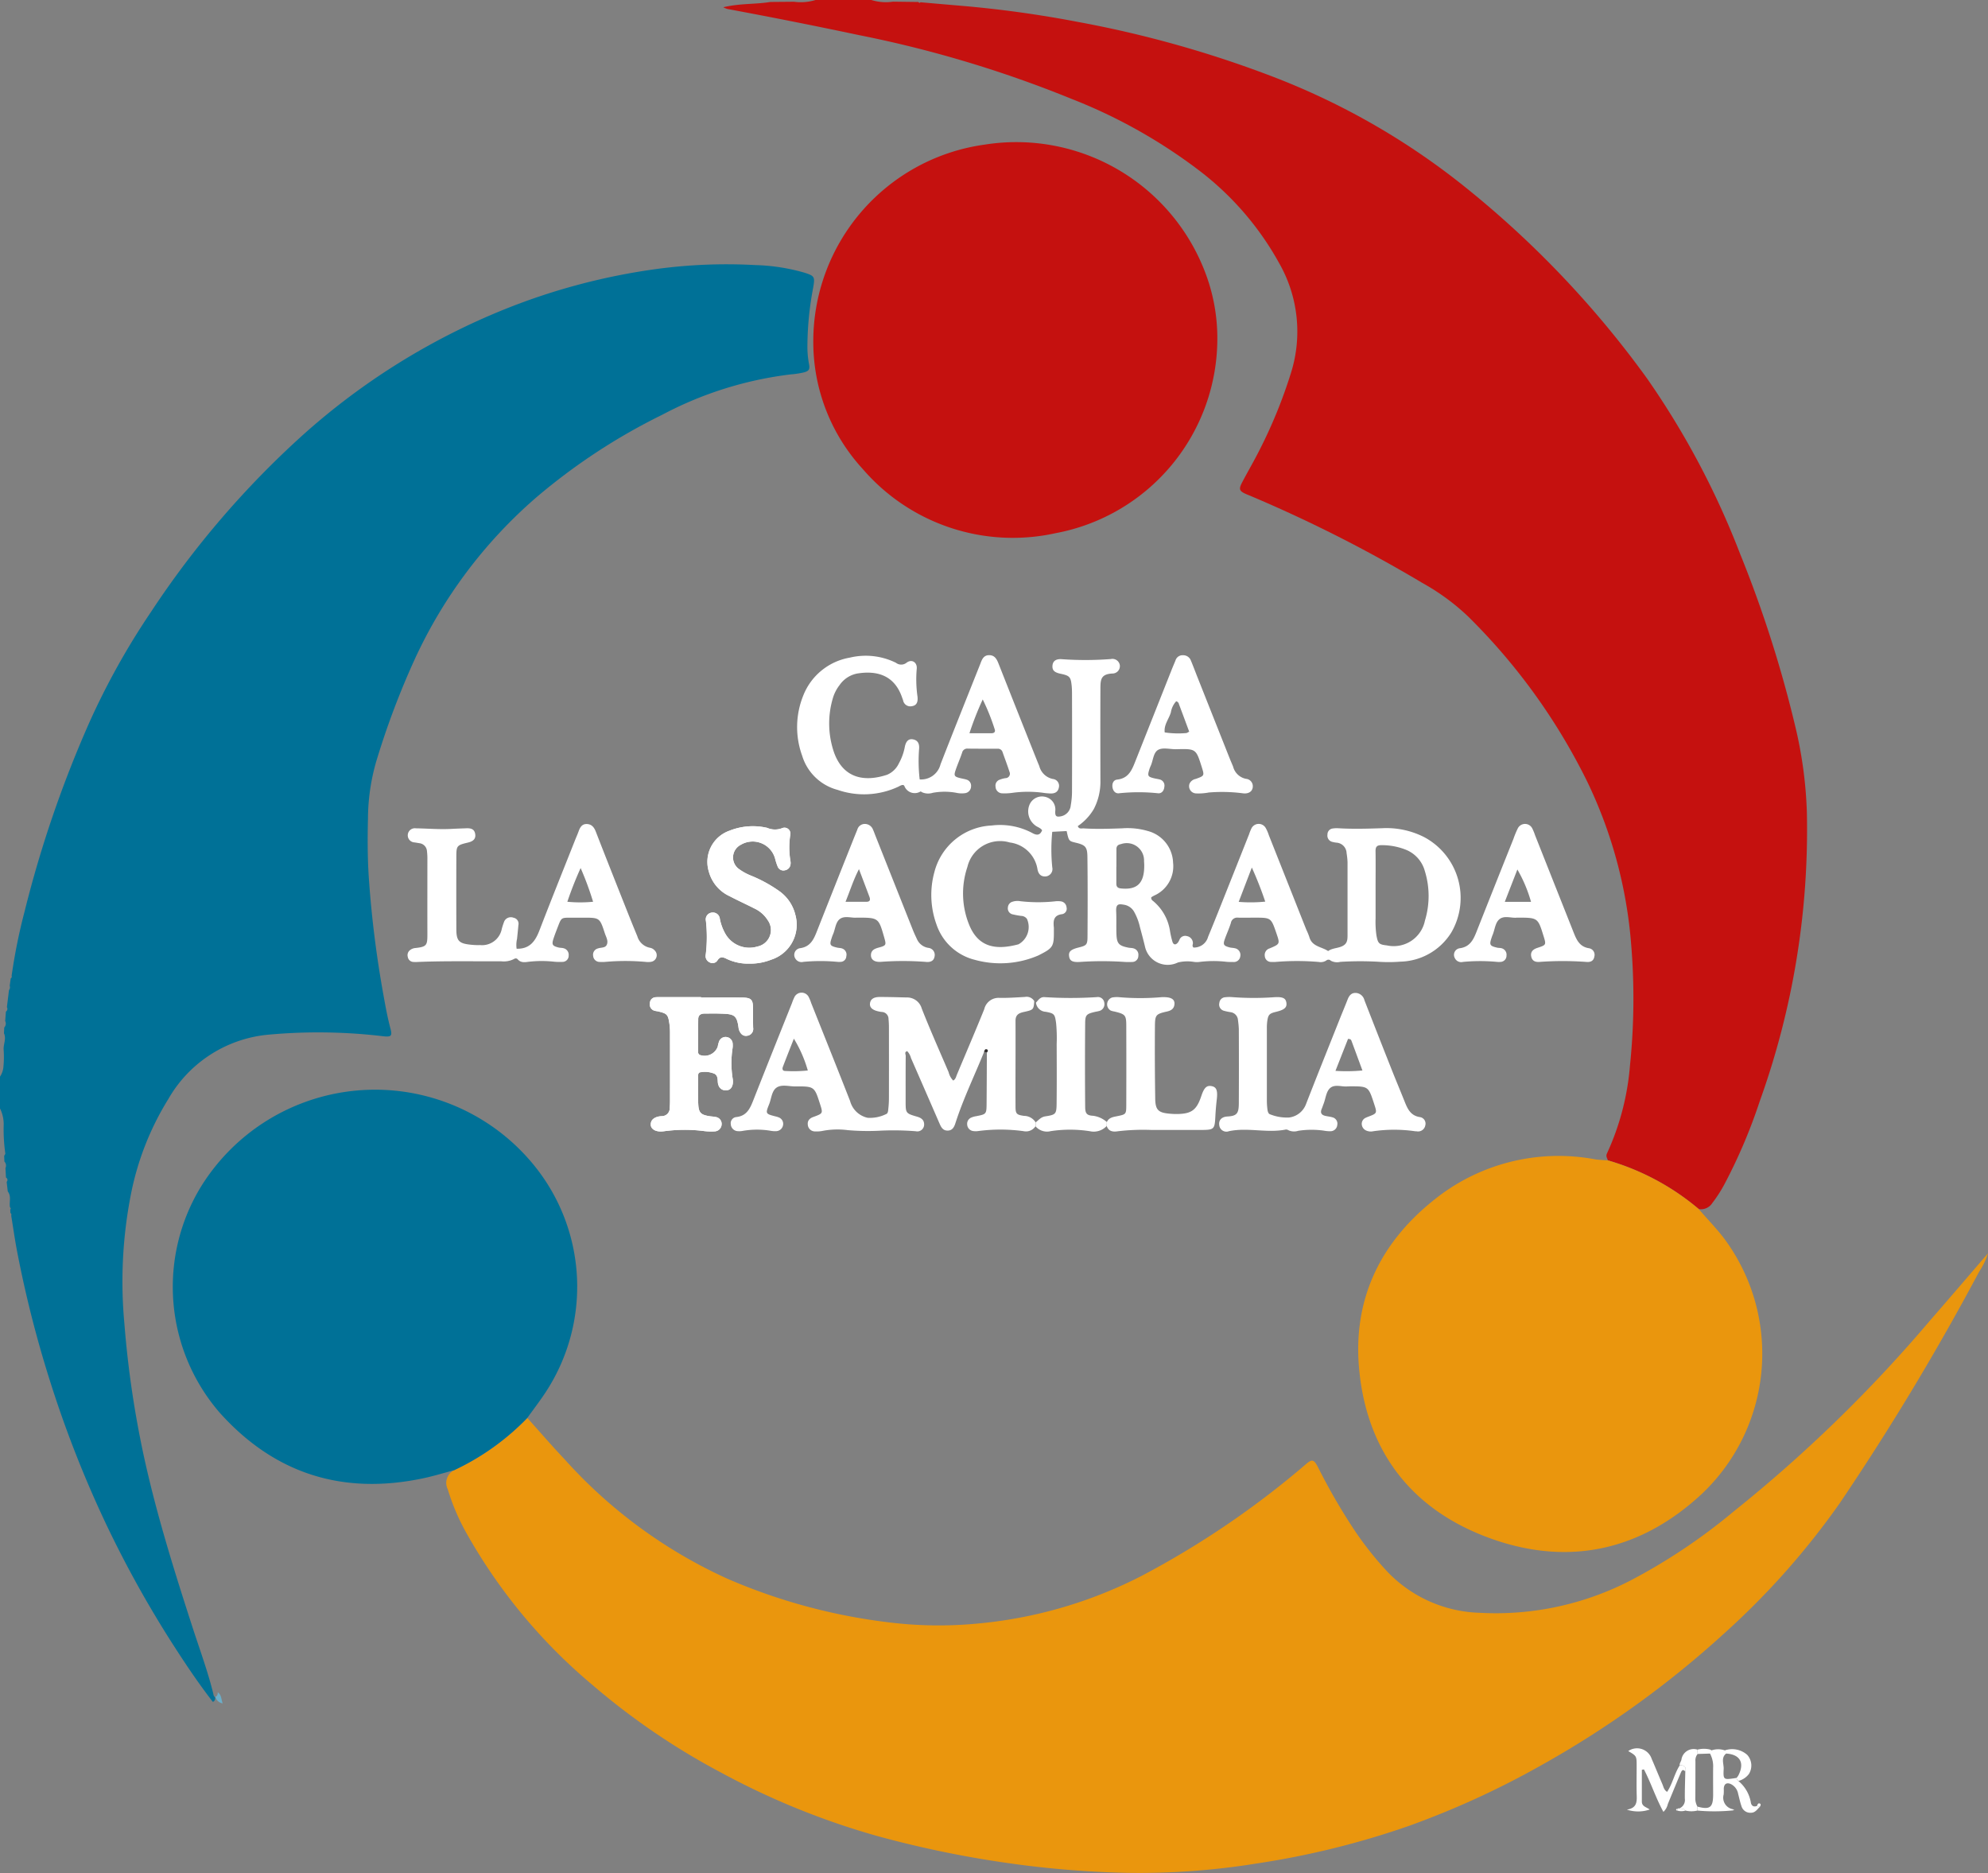 <svg xmlns="http://www.w3.org/2000/svg" width="179.515" height="169.103" viewBox="0 0 179.515 169.103">
  <rect x="0" y="0" width="179.515" height="169.103" fill="#808080" stroke="none"/>
  <g id="Grupo_5" data-name="Grupo 5" transform="translate(-1503.146 169.446)">
    <g id="Grupo_5-2" data-name="Grupo 5" transform="translate(1503.146 -169.446)">
      <path id="Trazado_88" data-name="Trazado 88" d="M1503.542,86.948l-.018-.51c.036-.079.117-.167.1-.234a15.3,15.3,0,0,1-.144-2.627,3.236,3.236,0,0,0-.337-1.428V79.294a1.942,1.942,0,0,0,.319-.986,9.229,9.229,0,0,0,.017-1.4c-.058-.519.263-1.022.026-1.536l.024-.522a.522.522,0,0,0,.085-.587q.033-.425.067-.849a.292.292,0,0,0,.088-.4l.188-1.54a.4.4,0,0,0,.065-.39l.092-.673a.172.172,0,0,0,.08-.224,51.244,51.244,0,0,1,1.179-5.84,103.866,103.866,0,0,1,5.861-17.083,66.473,66.473,0,0,1,5.555-9.949,82.875,82.875,0,0,1,13.662-15.921,61.992,61.992,0,0,1,18.287-11.4,57.585,57.585,0,0,1,13.732-3.631,47.215,47.215,0,0,1,8.889-.349,17.589,17.589,0,0,1,4.39.675c.969.305,1,.373.819,1.4a28.756,28.756,0,0,0-.512,5.131,8.363,8.363,0,0,0,.135,1.683c.11.535.016.686-.522.816a8.435,8.435,0,0,1-1.143.167,33.232,33.232,0,0,0-11.576,3.639,54.779,54.779,0,0,0-11.372,7.46,43.111,43.111,0,0,0-10.993,14.641,72.59,72.59,0,0,0-3.478,9.247,18.817,18.817,0,0,0-.733,5.1c-.047,1.9-.041,3.8.1,5.7a96.541,96.541,0,0,0,1.265,10.062c.193,1.08.384,2.16.668,3.223.177.664.053.754-.648.682a49.4,49.4,0,0,0-10.485-.134,11.628,11.628,0,0,0-8.921,5.79,25.743,25.743,0,0,0-3.411,8.747,40.906,40.906,0,0,0-.565,11.522,89.927,89.927,0,0,0,1.792,12.138c1.141,5.2,2.733,10.268,4.37,15.324.645,1.993,1.377,3.958,1.875,6a.415.415,0,0,0,.164.3c0,.173-.022.334-.213.406-1.293-1.662-2.462-3.411-3.6-5.181a98.528,98.528,0,0,1-6.053-10.9,101.59,101.59,0,0,1-5.144-13.183,102.906,102.906,0,0,1-2.874-11.387c-.207-1.077-.359-2.165-.536-3.248a.194.194,0,0,0-.071-.241l-.016-.317c.018-.022.056-.05.051-.065a.847.847,0,0,0-.072-.141,1.5,1.5,0,0,1-.023-.16c-.019-.426.125-.875-.18-1.259l-.1-.868a.236.236,0,0,0-.06-.384q-.024-.428-.048-.856A.536.536,0,0,0,1503.542,86.948Z" transform="translate(-1503.146 17.919)" fill="#007197"/>
      <path id="Trazado_89" data-name="Trazado 89" d="M2001-169.242c1.242.108,2.483.218,3.725.322a101.854,101.854,0,0,1,10.482,1.451,99.585,99.585,0,0,1,17.957,5.078,64.7,64.7,0,0,1,16.986,9.806,88.708,88.708,0,0,1,16.473,17.323A74.163,74.163,0,0,1,2075-119.48a108.257,108.257,0,0,1,5.093,16.024,38.371,38.371,0,0,1,.95,7.315,72.388,72.388,0,0,1-4.259,26.131,48.447,48.447,0,0,1-3.126,7.373,12.29,12.29,0,0,1-1.148,1.8,1.214,1.214,0,0,1-1.224.553,22.3,22.3,0,0,0-8.211-4.4c-.054-.21-.215-.354-.071-.647a23.375,23.375,0,0,0,2.063-7.878,59.044,59.044,0,0,0,.106-11.034,41.157,41.157,0,0,0-3.955-14.619,55.03,55.03,0,0,0-10.8-14.961,20.327,20.327,0,0,0-4.094-2.992,126.314,126.314,0,0,0-15.489-7.846c-.136-.059-.276-.111-.412-.17-.638-.28-.7-.443-.367-1.08.457-.867.95-1.716,1.4-2.587a44.345,44.345,0,0,0,3.015-7.319,12.442,12.442,0,0,0-1.05-9.818,26.792,26.792,0,0,0-7.141-8.332,47.662,47.662,0,0,0-11.606-6.54,105.35,105.35,0,0,0-19.242-5.773q-5.92-1.253-11.868-2.356a2.724,2.724,0,0,1-.372-.153c1.488-.363,2.894-.255,4.258-.48l2.129-.019a4.56,4.56,0,0,0,1.972-.165h4.994a4.422,4.422,0,0,0,1.979.157l2.294.03h0C2000.873-169.176,2000.932-169.161,2001-169.242Z" transform="translate(-1917.885 169.446)" fill="#c5110f"/>
      <path id="Trazado_90" data-name="Trazado 90" d="M1806.8,677.155c1.132,1.258,2.237,2.542,3.4,3.769a44.358,44.358,0,0,0,14.71,10.765,52.225,52.225,0,0,0,14.568,3.925,36.812,36.812,0,0,0,7.824.119,40.436,40.436,0,0,0,14.968-4.319,80.321,80.321,0,0,0,14.856-10.1c.541-.462.713-.423,1.094.331a54.588,54.588,0,0,0,3.307,5.7,29.914,29.914,0,0,0,2.938,3.693,12.01,12.01,0,0,0,8.334,3.709,26.487,26.487,0,0,0,13.758-2.99,52.648,52.648,0,0,0,9.159-6.146,128.269,128.269,0,0,0,17.683-17.176c1.753-2.014,3.49-4.043,5.3-6.143a6.431,6.431,0,0,1-.788,1.638,232.448,232.448,0,0,1-12.592,20.91,69.7,69.7,0,0,1-10.518,11.837,88.594,88.594,0,0,1-16.46,11.845A77.913,77.913,0,0,1,1886.367,714a75.7,75.7,0,0,1-13.642,3.37,66.41,66.41,0,0,1-11.888.852,88.743,88.743,0,0,1-10.2-.818,94.907,94.907,0,0,1-12.2-2.494,68.779,68.779,0,0,1-14.171-5.753,63.268,63.268,0,0,1-11.612-7.919,49.432,49.432,0,0,1-11.368-13.719,19.655,19.655,0,0,1-1.671-3.928,1.28,1.28,0,0,1,.585-1.724A22.45,22.45,0,0,0,1806.8,677.155Z" transform="translate(-1759.184 -549.136)" fill="#ea960d"/>
      <path id="Trazado_91" data-name="Trazado 91" d="M1649.719,583.294a22.448,22.448,0,0,1-6.6,4.715c-.915.242-1.823.524-2.75.722-7.273,1.553-13.459-.369-18.433-5.919a17.352,17.352,0,0,1-1.633-20.483,18.5,18.5,0,0,1,30-1.875,17.359,17.359,0,0,1,1.013,20.608C1650.81,581.823,1650.252,582.551,1649.719,583.294Z" transform="translate(-1602.104 -455.275)" fill="#007197"/>
      <path id="Trazado_92" data-name="Trazado 92" d="M2079.414-57.421a17.879,17.879,0,0,1-14.587,17.678,17.885,17.885,0,0,1-17.422-5.778,16.939,16.939,0,0,1-4.476-11.433,17.928,17.928,0,0,1,15.5-17.87,18.247,18.247,0,0,1,20.149,12.275A16.629,16.629,0,0,1,2079.414-57.421Z" transform="translate(-1969.489 87.877)" fill="#c5110f"/>
      <path id="Trazado_93" data-name="Trazado 93" d="M2427.2,598.256a22.306,22.306,0,0,1,8.211,4.4c.825.972,1.734,1.869,2.479,2.914a17.417,17.417,0,0,1-2.247,22.832c-5.417,5.02-11.824,6.483-18.756,4.085-7.122-2.464-11.379-7.646-12.136-15.256-.623-6.258,1.777-11.407,6.652-15.33a17.909,17.909,0,0,1,14.644-3.741C2426.428,598.217,2426.816,598.224,2427.2,598.256Z" transform="translate(-2282.009 -493.49)" fill="#ea960d"/>
    </g>
    <path id="Trazado_94" data-name="Trazado 94" d="M1646.113,954.032c.191-.073.213-.234.212-.406.34.222.3.587.446,1A.812.812,0,0,1,1646.113,954.032Z" transform="translate(-123.517 -970.282)" fill="#6baec9"/>
    <g id="Grupo_6" data-name="Grupo 6" transform="translate(1650.05 -11.579)">
      <path id="Trazado_95" data-name="Trazado 95" d="M2588.235,993.027c-.238-.284-.34-.071-.422.126-.391.93-.774,1.863-1.16,2.8a1.377,1.377,0,0,1-.4.708c-.693-1.266-1.117-2.608-1.759-3.835l-.187.04c0,.956,0,1.913,0,2.869,0,.45.442.5.708.715a3.225,3.225,0,0,1-2.06.008c.866-.134.908-.656.889-1.252-.028-.89-.006-1.782-.007-2.673,0-.917,0-.917-.758-1.361a1.391,1.391,0,0,1,2.112.693c.329.763.642,1.533.972,2.3.1.239.143.522.426.69.494-.742.656-1.642,1.136-2.386C2588.128,992.435,2588.346,992.582,2588.235,993.027Z" transform="translate(-2582.953 -990.944)" fill="#fff"/>
      <path id="Trazado_96" data-name="Trazado 96" d="M2635.4,996.648c-.227.217-.392.51-.772.521a.831.831,0,0,1-.875-.607c-.127-.361-.2-.742-.3-1.113a1.21,1.21,0,0,0-.675-.879c-.373-.156-.6.005-.62.424a4.178,4.178,0,0,1-.01.531,1.053,1.053,0,0,0,.834,1.324.291.291,0,0,0,0,.108,16.959,16.959,0,0,1-3.207.014c0-.119,0-.238.006-.357,1.112.3,1.411.085,1.417-1.041,0-.827-.009-1.654,0-2.48a2.442,2.442,0,0,0-.287-1.278c.007-.08-.008-.22.024-.231a1.814,1.814,0,0,1,1.431,0c.034.016.011.153.015.234-.5.39-.21.932-.232,1.4-.047.973-.006.978.99.833.058-.008.116-.022.174-.033a.387.387,0,0,0,.166.284,3.214,3.214,0,0,1,1.117,1.9c.033.281.21.49.557.352Z" transform="translate(-2623.407 -991.372)" fill="#fff"/>
      <path id="Trazado_97" data-name="Trazado 97" d="M2619.286,991.881a.9.9,0,0,0-.2.655c0,1.143,0,2.287-.01,3.43a1.549,1.549,0,0,0,.19.668l-.006.357a2.267,2.267,0,0,1-1.073,0c-.15-.2-.377-.156-.582-.182a.823.823,0,0,0,.525-.892c-.008-.814.026-1.628.042-2.442.112-.445-.106-.592-.513-.568-.015-.189.121-.33.161-.5a1.115,1.115,0,0,1,1.443-.918Q2619.276,991.686,2619.286,991.881Z" transform="translate(-2612.894 -991.392)" fill="#fff"/>
      <path id="Trazado_98" data-name="Trazado 98" d="M2648.973,993.822a1.581,1.581,0,0,0,.155-.21c.589-1.151.161-1.909-1.119-1.985-.1-.086-.166-.225-.058-.3a2.057,2.057,0,0,1,1.981.421,1.442,1.442,0,0,1,.15,1.728,1.754,1.754,0,0,1-.944.626A.386.386,0,0,1,2648.973,993.822Z" transform="translate(-2639.062 -991.177)" fill="#fff"/>
      <path id="Trazado_99" data-name="Trazado 99" d="M2629.816,991.577q-.01-.2-.019-.39a2.289,2.289,0,0,1,1.1-.02c.229.052.231.213.069.372Z" transform="translate(-2623.425 -991.087)" fill="#fff"/>
      <path id="Trazado_100" data-name="Trazado 100" d="M2669.57,1027.633l-.239-.092c.046-.14.106-.308.284-.208C2669.7,1027.383,2669.662,1027.541,2669.57,1027.633Z" transform="translate(-2657.58 -1022.356)" fill="#fff"/>
      <path id="Trazado_101" data-name="Trazado 101" d="M2616.8,1030.638c.2.026.432-.02.582.182a1.279,1.279,0,0,1-.709.012c0-.056,0-.112,0-.168A.082.082,0,0,1,2616.8,1030.638Z" transform="translate(-2612.085 -1025.221)" fill="#fff"/>
      <path id="Trazado_102" data-name="Trazado 102" d="M2653.318,1031.321a.3.3,0,0,1,0-.108l.122.054Z" transform="translate(-2643.74 -1025.735)" fill="#fff"/>
      <path id="Trazado_103" data-name="Trazado 103" d="M2615.779,1030.95q0,.084,0,.168c-.047-.017-.129-.025-.135-.052C2615.617,1030.959,2615.7,1030.947,2615.779,1030.95Z" transform="translate(-2611.192 -1025.507)" fill="#fff"/>
    </g>
    <path id="Trazado_104" data-name="Trazado 104" d="M1975.459,391.278a5.1,5.1,0,0,0,1.964-.352,3.316,3.316,0,0,0,2.192-4.053,3.689,3.689,0,0,0-1.4-2.105,12.532,12.532,0,0,0-2.567-1.419,5.042,5.042,0,0,1-1.167-.643,1.286,1.286,0,0,1,.217-2.162,2.1,2.1,0,0,1,3.1,1.293,5.158,5.158,0,0,0,.221.676.552.552,0,0,0,.655.339.608.608,0,0,0,.507-.549.906.906,0,0,0-.006-.266,7.386,7.386,0,0,1-.017-2.391.534.534,0,0,0-.732-.6,1.767,1.767,0,0,1-1.357-.026,5.707,5.707,0,0,0-3.413.262,2.982,2.982,0,0,0-1.853,3.687,3.426,3.426,0,0,0,1.9,2.232c.736.386,1.495.729,2.235,1.107a2.829,2.829,0,0,1,1.186,1.051,1.518,1.518,0,0,1-.942,2.377,2.493,2.493,0,0,1-2.856-1.1,4.39,4.39,0,0,1-.53-1.409.627.627,0,0,0-.69-.56.617.617,0,0,0-.566.755,13.117,13.117,0,0,1-.013,3.022.631.631,0,0,0,.371.732.529.529,0,0,0,.7-.214c.224-.324.455-.29.76-.142A4.467,4.467,0,0,0,1975.459,391.278Z" transform="translate(-404.646 -473.723)" fill="#fff"/>
    <path id="Trazado_105" data-name="Trazado 105" d="M1939.069,492.3v-.037h-3.476c-.208,0-.417-.007-.624.007a.537.537,0,0,0-.517.518.592.592,0,0,0,.411.7,2.094,2.094,0,0,0,.262.048c.882.2.964.278,1.089,1.136a5.632,5.632,0,0,1,.052.8q.007,3.076,0,6.151c0,.208-.009.416-.025.623a.715.715,0,0,1-.708.761,1.793,1.793,0,0,0-.353.045c-.372.1-.662.306-.652.731.009.357.374.6.852.606a2.189,2.189,0,0,0,.355-.021,13.7,13.7,0,0,1,3.643-.01,5.045,5.045,0,0,0,.889.025.657.657,0,0,0,.659-.611.624.624,0,0,0-.559-.69c-.172-.041-.353-.041-.529-.07-.781-.126-.982-.3-1.02-1.086-.041-.83-.015-1.664-.017-2.5,0-.182.013-.375.255-.388a2.239,2.239,0,0,1,1.222.138c.311.167.282.493.307.788a.94.94,0,0,0,.061.258.662.662,0,0,0,.693.452c.367-.008.525-.253.592-.56a1.454,1.454,0,0,0-.012-.53,8.934,8.934,0,0,1-.011-2.663,1.758,1.758,0,0,0,.019-.442.636.636,0,0,0-.549-.614.629.629,0,0,0-.695.44,2.657,2.657,0,0,0-.108.428,1.261,1.261,0,0,1-1.614.748.282.282,0,0,1-.155-.287c0-.98,0-1.961.009-2.941,0-.381.242-.508.585-.508.416,0,.832-.01,1.248,0,1.4.039,1.657.057,1.82,1.364a.426.426,0,0,0,.022.086c.147.429.418.625.775.548a.621.621,0,0,0,.508-.721c-.013-.564-.01-1.129-.008-1.693,0-.863-.149-1.024-1.042-1.03C1941.505,492.291,1940.287,492.3,1939.069,492.3Z" transform="translate(-372.62 -571.682)" fill="#fff"/>
    <path id="Trazado_106" data-name="Trazado 106" d="M2131.353,283.359c-.153-.234-.439-.285-.641-.457a1.574,1.574,0,0,1-.467-1.919,1.224,1.224,0,0,1,1.428-.632,1.161,1.161,0,0,1,.867,1.275c-.021.461.086.554.516.471a1.106,1.106,0,0,0,.885-1,7.248,7.248,0,0,0,.112-1.329q.014-4.369,0-8.738c0-.237-.007-.476-.03-.712-.082-.814-.184-.92-1.008-1.093-.553-.116-.754-.313-.728-.715s.289-.637.82-.6a30.125,30.125,0,0,0,4.453-.011.675.675,0,0,1,.807.533.667.667,0,0,1-.67.773c-1.036.056-1.076.531-1.079,1.374-.01,2.764-.007,5.528,0,8.292a5.31,5.31,0,0,1-.6,2.575,4.817,4.817,0,0,1-1.443,1.535c.108.3.354.195.536.207,1.158.075,2.317.033,3.475-.006a6.475,6.475,0,0,1,2.293.237,3.06,3.06,0,0,1,2.3,2.86,2.891,2.891,0,0,1-1.7,2.972c-.08.039-.156.085-.232.132a.237.237,0,0,0-.049.061.359.359,0,0,0,.17.294,4.358,4.358,0,0,1,1.536,2.733,8.642,8.642,0,0,0,.218.952c.1.3.306.311.512.046a1.382,1.382,0,0,0,.125-.236.551.551,0,0,1,.661-.323.653.653,0,0,1,.55.614c.015.133-.111.283.058.421a1.313,1.313,0,0,0,1.314-.973c.4-.958.784-1.923,1.169-2.888q1.27-3.185,2.533-6.371a4.08,4.08,0,0,1,.2-.5.73.73,0,0,1,1.3-.062,3.5,3.5,0,0,1,.282.652q1.692,4.262,3.382,8.524a5.965,5.965,0,0,1,.272.657c.231.883,1.113.883,1.7,1.28.438-.319,1.037-.232,1.46-.555.313-.239.292-.632.292-.989q0-3.254,0-6.509a6.591,6.591,0,0,0-.086-.795.976.976,0,0,0-.908-.94,2.256,2.256,0,0,1-.435-.086.577.577,0,0,1-.383-.635.539.539,0,0,1,.478-.558,2.432,2.432,0,0,1,.533-.02c1.307.076,2.614.038,3.921-.005a7.512,7.512,0,0,1,3.794.8,6.218,6.218,0,0,1,2.466,8.6,5.565,5.565,0,0,1-4.6,2.647,13.78,13.78,0,0,1-2.048.007,29.376,29.376,0,0,0-3.384.012,1.2,1.2,0,0,1-.863-.107.29.29,0,0,0-.4-.018.925.925,0,0,1-.685.133,23.336,23.336,0,0,0-3.915,0c-.118.007-.238,0-.356,0a.565.565,0,0,1-.6-.537.614.614,0,0,1,.44-.687c.939-.4.938-.4.609-1.364-.484-1.41-.484-1.41-1.951-1.41-.505,0-1.011.011-1.516,0a.574.574,0,0,0-.643.472c-.148.481-.362.942-.532,1.417-.2.546-.136.652.43.8.143.037.3.032.44.069a.61.61,0,0,1,.511.719.581.581,0,0,1-.619.526c-.208,0-.417,0-.624-.017a10.1,10.1,0,0,0-2.4.006,1.956,1.956,0,0,1-.621-.011,3.618,3.618,0,0,0-1.369.065,2.1,2.1,0,0,1-2.96-1.377c-.144-.606-.306-1.208-.468-1.81a5.077,5.077,0,0,0-.495-1.332,1.283,1.283,0,0,0-.886-.684c-.479-.082-.8-.149-.766.579.031.682,0,1.367.023,2.05.035.873.212,1.06,1.083,1.236.145.029.3.019.44.06a.593.593,0,0,1,.455.674.549.549,0,0,1-.572.558,6.164,6.164,0,0,1-.624,0,29.871,29.871,0,0,0-4-.008c-.761.062-1-.094-1.056-.511s.147-.608.856-.785.8-.245.806-.953c.016-2.407.021-4.815-.008-7.222-.011-.93-.191-1.086-1.1-1.3-.568-.135-.583-.154-.775-1.039l-1.3.067a16.025,16.025,0,0,0,0,3.2.674.674,0,0,1-.609.83c-.43.021-.643-.234-.722-.633a2.894,2.894,0,0,0-2.507-2.434,3.037,3.037,0,0,0-3.824,2.206,7.507,7.507,0,0,0,.164,5.238c.838,2.049,2.44,2.286,4.449,1.749a1.785,1.785,0,0,0,.764-2.294.671.671,0,0,0-.534-.271,7.59,7.59,0,0,1-.787-.146.548.548,0,0,1-.4-.618.57.57,0,0,1,.424-.518,1.491,1.491,0,0,1,.706-.043,14.262,14.262,0,0,0,3.114.012,1.92,1.92,0,0,1,.532,0,.592.592,0,0,1,.52.534.5.5,0,0,1-.382.62c-.807.092-.828.616-.762,1.222a1.67,1.67,0,0,1,0,.178c.009,1.531-.023,1.635-1.407,2.332a8.642,8.642,0,0,1-5.742.391,4.895,4.895,0,0,1-3.452-3.194,7.805,7.805,0,0,1-.187-4.731,5.6,5.6,0,0,1,5.172-4.2,6.172,6.172,0,0,1,3.706.7C2130.911,283.84,2131.177,283.794,2131.353,283.359Zm30.112,5.375h0c0,.861,0,1.722,0,2.583a8.73,8.73,0,0,0,.074,1.51c.133.744.228.849.945.925a2.877,2.877,0,0,0,3.438-2.24,7.616,7.616,0,0,0-.01-4.475,2.889,2.889,0,0,0-1.8-1.956,5.832,5.832,0,0,0-2.087-.378c-.429-.006-.572.127-.563.557C2161.479,286.418,2161.464,287.576,2161.464,288.734Zm-23.4-2.073h-.009c0,.5,0,1.005,0,1.508,0,.285.114.41.417.441,1.363.139,2.014-.39,2.093-1.748a4.945,4.945,0,0,0-.009-.709,1.563,1.563,0,0,0-2.072-1.549c-.274.05-.424.17-.422.46C2138.064,285.6,2138.061,286.128,2138.061,286.66Zm13.437,3.14a32.82,32.82,0,0,0-1.211-3.079l-1.187,3.1A13.093,13.093,0,0,0,2151.5,289.8Z" transform="translate(-534.105 -377.843)" fill="#fff"/>
    <path id="Trazado_107" data-name="Trazado 107" d="M2011.03,494.77c-.867,2.146-1.882,4.232-2.592,6.44-.117.363-.278.67-.714.669s-.589-.335-.735-.672q-1.278-2.941-2.563-5.878a1.41,1.41,0,0,0-.339-.619c-.283.064-.135.286-.137.427-.011,1.367-.007,2.735-.007,4.1,0,1.073.007,1.09,1.042,1.388.382.11.647.31.628.741a.617.617,0,0,1-.757.571,25.26,25.26,0,0,0-3.37-.042,21.094,21.094,0,0,1-2.774-.057,7.173,7.173,0,0,0-2.309.076,2.605,2.605,0,0,1-.621.04.649.649,0,0,1-.672-.588c-.051-.389.166-.6.514-.723.861-.315.858-.321.593-1.152-.512-1.6-.512-1.61-2.26-1.6-.56,0-1.206-.2-1.658.1s-.474.991-.682,1.509c-.344.859-.325.866.583,1.1a1.453,1.453,0,0,1,.255.077.62.62,0,0,1,.421.7.652.652,0,0,1-.614.553,2.124,2.124,0,0,1-.531-.038,7.518,7.518,0,0,0-2.484.011,1.6,1.6,0,0,1-.443.028.661.661,0,0,1-.649-.621.561.561,0,0,1,.487-.652c.984-.1,1.275-.825,1.578-1.6,1.141-2.9,2.3-5.793,3.459-8.689a4.208,4.208,0,0,1,.2-.493.722.722,0,0,1,1.333-.013,3.393,3.393,0,0,1,.2.494c1.175,2.951,2.361,5.9,3.517,8.856a2.108,2.108,0,0,0,1.58,1.51,3.275,3.275,0,0,0,1.67-.334c.171-.052.183-.3.2-.471a8.6,8.6,0,0,0,.056-.977q.006-3.166,0-6.331a7.775,7.775,0,0,0-.037-.8.631.631,0,0,0-.611-.643,2.224,2.224,0,0,1-.264-.042c-.594-.123-.852-.369-.795-.754.053-.359.336-.555.878-.555.8,0,1.6.024,2.406.044a1.375,1.375,0,0,1,1.386,1c.759,1.934,1.609,3.832,2.426,5.743a1.64,1.64,0,0,0,.414.759c.227-.125.254-.34.332-.526.826-1.972,1.671-3.936,2.472-5.918a1.326,1.326,0,0,1,1.365-1.022c.771.016,1.544-.041,2.315-.084a.8.8,0,0,1,.836.376c-.054.749-.069.787-.858.963-.469.1-.837.216-.834.822.013,2.577-.013,5.155,0,7.732,0,.669.1.748.768.845a1.244,1.244,0,0,1,1.039.571q0,.18,0,.36a1.023,1.023,0,0,1-1.081.449,15.389,15.389,0,0,0-4.081-.012,1.529,1.529,0,0,1-.443.006.624.624,0,0,1-.567-.59.609.609,0,0,1,.388-.638,1.81,1.81,0,0,1,.423-.117c.921-.18.934-.186.942-1.154.013-1.543.018-3.085.026-4.628.09-.088.12-.2,0-.256C2011.11,494.488,2011.066,494.639,2011.03,494.77Zm-17.179-1.189c-.332.845-.669,1.689-.992,2.538-.067.176-.048.377.205.377a12.573,12.573,0,0,0,2.045-.044A11.528,11.528,0,0,0,1993.851,493.58Z" transform="translate(-419.019 -569.25)" fill="#fff"/>
    <path id="Trazado_108" data-name="Trazado 108" d="M2043.293,276.576a1.806,1.806,0,0,0,1.881-1.363c1.127-2.9,2.291-5.793,3.441-8.689.055-.138.112-.275.164-.414.139-.369.283-.741.765-.752.509-.011.7.338.865.752q1.748,4.429,3.514,8.851c.055.138.115.274.17.411a1.589,1.589,0,0,0,1.22,1.162.624.624,0,0,1,.545.784c-.083.425-.408.551-.807.525-.177-.011-.356-.021-.531-.049a10.3,10.3,0,0,0-2.839-.009,5.031,5.031,0,0,1-.974.045.615.615,0,0,1-.563-.6.559.559,0,0,1,.382-.632,2.351,2.351,0,0,1,.513-.138.4.4,0,0,0,.361-.574c-.187-.593-.414-1.174-.618-1.762a.438.438,0,0,0-.469-.319c-.891,0-1.782,0-2.673-.01a.473.473,0,0,0-.518.374c-.18.534-.412,1.05-.591,1.584-.168.5-.1.58.451.713.173.041.35.069.519.121a.57.57,0,0,1,.432.6.627.627,0,0,1-.531.628,2.228,2.228,0,0,1-.8-.031,5.883,5.883,0,0,0-2.126,0,1.374,1.374,0,0,1-.956-.044c-.052-.028-.12-.087-.158-.072a1,1,0,0,1-1.453-.5c-.1-.2-.383-.017-.562.073a7.32,7.32,0,0,1-5.466.279,4.561,4.561,0,0,1-3.2-3.082,7.579,7.579,0,0,1,.085-5.4,5.526,5.526,0,0,1,4.223-3.459,6.159,6.159,0,0,1,4.161.467.768.768,0,0,0,.958-.008c.476-.359.98-.03.918.558a10.919,10.919,0,0,0,.067,2.486c.066.539-.1.823-.5.88a.661.661,0,0,1-.8-.534c-.024-.085-.061-.167-.09-.251-.7-2.037-2.3-2.445-4.047-2.163a2.51,2.51,0,0,0-1.6,1.048,3.593,3.593,0,0,0-.629,1.27,8.024,8.024,0,0,0,.136,4.822c.836,2.311,2.72,2.684,4.788,2a2.068,2.068,0,0,0,1.066-1.034,4.936,4.936,0,0,0,.537-1.5c.113-.54.374-.741.76-.657s.574.357.524.882A14.148,14.148,0,0,0,2043.293,276.576Zm4.492-4.168h1.974c.26,0,.4-.12.3-.383a19.208,19.208,0,0,0-1.074-2.67A28.031,28.031,0,0,0,2047.785,272.409Z" transform="translate(-457.1 -375.652)" fill="#fff"/>
    <path id="Trazado_109" data-name="Trazado 109" d="M1783.471,388.654c1.2.03,1.693-.7,2.064-1.662,1.055-2.743,2.154-5.469,3.236-8.2.1-.248.208-.492.3-.743.129-.355.3-.667.737-.655s.66.29.816.693c.923,2.379,1.867,4.751,2.808,7.123q.459,1.159.937,2.31a1.478,1.478,0,0,0,1.118,1.041.74.74,0,0,1,.457.252.6.6,0,0,1-.336,1.021,1.553,1.553,0,0,1-.444.011,20.609,20.609,0,0,0-3.736,0,4.356,4.356,0,0,1-.445,0,.588.588,0,0,1-.6-.543.581.581,0,0,1,.444-.678c.271-.1.647-.025.786-.33.159-.35-.065-.7-.173-1.028-.463-1.419-.469-1.417-1.949-1.416-.386,0-.773,0-1.159,0-.82,0-.821,0-1.128.8-.138.36-.281.719-.4,1.085-.179.541-.105.667.453.807.143.036.3.025.44.063a.61.61,0,0,1,.475.666.557.557,0,0,1-.569.57,5.331,5.331,0,0,1-.712-.014,10.386,10.386,0,0,0-2.309,0c-.342.042-.72.116-1-.206-.123-.142-.255-.1-.392-.018a2.029,2.029,0,0,1-1.126.182c-2.5.015-4.993-.041-7.489.061a3.419,3.419,0,0,1-.445,0,.532.532,0,0,1-.485-.453.572.572,0,0,1,.225-.633.9.9,0,0,1,.4-.165c1.156-.117,1.147-.259,1.144-1.446-.006-2.169,0-4.339,0-6.509a5.741,5.741,0,0,0-.038-.8.774.774,0,0,0-.685-.715c-.147-.024-.293-.05-.44-.071a.64.64,0,1,1,.127-1.272c1.069.016,2.136.111,3.208.052.445-.025.89-.039,1.335-.055.382-.014.727.038.808.5.072.418-.131.664-.639.785-1.018.243-1.058.282-1.062,1.277q-.01,3.254,0,6.509c0,1.1.225,1.335,1.341,1.443a5.454,5.454,0,0,0,.8.03,1.813,1.813,0,0,0,1.965-1.47,6.681,6.681,0,0,1,.222-.675.659.659,0,0,1,.834-.324.548.548,0,0,1,.442.665c-.036.414-.08.828-.122,1.242A2.445,2.445,0,0,0,1783.471,388.654Zm5.781-7.286a32.3,32.3,0,0,0-1.2,3.044,12,12,0,0,0,2.324,0A27.673,27.673,0,0,0,1789.252,381.368Z" transform="translate(-233.675 -472.443)" fill="#fff"/>
    <path id="Trazado_110" data-name="Trazado 110" d="M2323.917,497.976c-.454.045-1.077-.2-1.489.1s-.448.943-.637,1.44c-.064.167-.119.336-.187.5-.156.379.019.556.375.628.2.041.411.064.608.124a.586.586,0,0,1,.427.69.617.617,0,0,1-.6.563,3.034,3.034,0,0,1-.618-.054,7.985,7.985,0,0,0-2.308.015,1.215,1.215,0,0,1-.87-.045.415.415,0,0,0-.253-.069c-1.7.342-3.424-.212-5.129.149a.648.648,0,0,1-.876-.532c-.067-.431.17-.763.739-.795.864-.048,1.022-.287,1.026-1.208q.015-3.344,0-6.688a7.785,7.785,0,0,0-.076-.8.769.769,0,0,0-.673-.723,5.5,5.5,0,0,1-.609-.129.581.581,0,0,1-.4-.706.558.558,0,0,1,.53-.512,3,3,0,0,1,.623-.012,25.844,25.844,0,0,0,3.828.007c.769-.043,1.012.1,1.072.5.064.428-.174.638-.934.822-.613.148-.713.255-.8.895a4.9,4.9,0,0,0-.029.623q0,3.255,0,6.51a6.377,6.377,0,0,0,.054.8c.023.177.086.4.265.435a4.053,4.053,0,0,0,1.695.277,1.877,1.877,0,0,0,1.518-1.2c1-2.572,2.032-5.134,3.052-7.7.23-.579.475-1.153.7-1.735.139-.363.339-.636.769-.611a.851.851,0,0,1,.755.653q1.211,3.112,2.441,6.216c.382.966.786,1.924,1.172,2.889.27.674.532,1.319,1.4,1.452a.592.592,0,0,1,.487.739.664.664,0,0,1-.794.543c-.03,0-.06,0-.089,0a13.3,13.3,0,0,0-3.819-.006,1.017,1.017,0,0,1-.613-.053.669.669,0,0,1-.426-.624.6.6,0,0,1,.385-.55c.054-.026.108-.049.164-.07.847-.32.847-.32.575-1.157-.519-1.6-.519-1.6-2.178-1.6Zm1.369-1.441c-.359-.973-.675-1.833-.994-2.69-.031-.082-.08-.16-.307-.158l-1.134,2.883A15.286,15.286,0,0,0,2325.286,496.535Z" transform="translate(-699.114 -569.334)" fill="#fff"/>
    <path id="Trazado_111" data-name="Trazado 111" d="M2036.014,385.83c-.454.046-1.066-.191-1.493.106s-.43.943-.651,1.422a3.072,3.072,0,0,0-.12.335c-.2.6-.146.69.493.842.144.034.3.029.438.075a.584.584,0,0,1,.4.7.525.525,0,0,1-.515.514,1.7,1.7,0,0,1-.267,0,16.578,16.578,0,0,0-3.105,0,.646.646,0,0,1-.7-.272.612.612,0,0,1,.4-.962c.9-.119,1.217-.738,1.5-1.452q1.684-4.26,3.38-8.514c.1-.248.2-.494.3-.74a.7.7,0,0,1,.655-.513.792.792,0,0,1,.762.515c.085.189.154.386.23.579q1.69,4.256,3.382,8.512c.11.275.24.542.363.811a1.348,1.348,0,0,0,1.02.772.639.639,0,0,1,.564.772c-.072.448-.423.537-.81.493a27.2,27.2,0,0,0-4.087,0c-.531.02-.834-.2-.848-.569-.016-.433.26-.6.649-.708.747-.2.748-.23.536-.967C2037.989,385.831,2037.989,385.831,2036.014,385.83Zm-1.005-1.43c.712,0,1.293,0,1.875,0,.364,0,.377-.2.277-.463-.3-.8-.6-1.592-.939-2.485C2035.726,382.409,2035.441,383.334,2035.009,384.4Z" transform="translate(-455.512 -472.428)" fill="#fff"/>
    <path id="Trazado_112" data-name="Trazado 112" d="M2247.164,273.857c-.532,0-1.154-.172-1.572.046-.473.246-.465.977-.705,1.479a2.394,2.394,0,0,0-.123.334c-.165.533-.116.627.4.755.172.043.349.067.521.109a.567.567,0,0,1,.445.671c-.024.344-.245.614-.559.583a16.756,16.756,0,0,0-3.545,0c-.327.036-.54-.227-.583-.56s.094-.641.431-.677c1.069-.114,1.354-.939,1.674-1.746q1.642-4.136,3.282-8.273c.1-.248.207-.493.308-.74a.662.662,0,0,1,.682-.467.736.736,0,0,1,.7.463c.217.52.413,1.049.621,1.572q1.428,3.6,2.857,7.2c.11.276.228.548.341.822a1.5,1.5,0,0,0,1.159,1.1.67.67,0,0,1,.615.749c-.035.377-.346.616-.86.563a14.54,14.54,0,0,0-3.108-.077,4.985,4.985,0,0,1-1.149.083.651.651,0,0,1-.587-.889.763.763,0,0,1,.543-.416c.806-.286.805-.287.548-1.1C2248.983,273.808,2248.983,273.808,2247.164,273.857Zm.033-4.33a1.969,1.969,0,0,0-.478,1c-.177.607-.647,1.125-.555,1.812a8.271,8.271,0,0,0,1.934.059c.074,0,.148-.066.276-.127-.312-.839-.617-1.666-.928-2.49A.327.327,0,0,0,2247.2,269.527Z" transform="translate(-637.844 -375.659)" fill="#fff"/>
    <path id="Trazado_113" data-name="Trazado 113" d="M2473.952,385.795c-.476.062-1.126-.217-1.566.13-.4.312-.427.95-.635,1.438-.035.082-.062.167-.091.251-.217.639-.158.742.523.895.115.026.24.012.353.043a.6.6,0,0,1,.473.664.56.56,0,0,1-.558.576,1.754,1.754,0,0,1-.267,0,16.422,16.422,0,0,0-3.107,0,.635.635,0,0,1-.74-.358.6.6,0,0,1,.459-.877c.892-.123,1.211-.743,1.493-1.457q1.667-4.216,3.351-8.426a7.92,7.92,0,0,1,.371-.9.731.731,0,0,1,1.341,0,4.294,4.294,0,0,1,.234.576q1.72,4.34,3.443,8.679c.275.691.531,1.393,1.436,1.53a.6.6,0,0,1,.478.745c-.061.4-.346.524-.717.49a29.09,29.09,0,0,0-4.265,0c-.365.02-.645-.1-.721-.5-.071-.374.11-.622.552-.767.813-.268.813-.268.553-1.1C2475.838,385.794,2475.838,385.794,2473.952,385.795Zm.039-4.348-1.136,2.922h2.368A12.661,12.661,0,0,0,2473.991,381.447Z" transform="translate(-833.827 -472.392)" fill="#fff"/>
    <path id="Trazado_114" data-name="Trazado 114" d="M1975.459,391.278a4.467,4.467,0,0,1-2.109-.459c-.305-.148-.536-.182-.76.142a.529.529,0,0,1-.7.214.631.631,0,0,1-.371-.732,13.117,13.117,0,0,0,.013-3.022.617.617,0,0,1,.566-.755.627.627,0,0,1,.69.56,4.39,4.39,0,0,0,.53,1.409,2.493,2.493,0,0,0,2.856,1.1,1.518,1.518,0,0,0,.942-2.377,2.829,2.829,0,0,0-1.186-1.051c-.74-.378-1.5-.721-2.235-1.107a3.426,3.426,0,0,1-1.9-2.232,2.982,2.982,0,0,1,1.853-3.687,5.707,5.707,0,0,1,3.413-.262,1.767,1.767,0,0,0,1.357.026.534.534,0,0,1,.732.6,7.386,7.386,0,0,0,.017,2.391.906.906,0,0,1,.006.266.608.608,0,0,1-.507.549.552.552,0,0,1-.655-.339,5.158,5.158,0,0,1-.221-.676,2.1,2.1,0,0,0-3.1-1.293,1.286,1.286,0,0,0-.217,2.162,5.042,5.042,0,0,0,1.167.643,12.532,12.532,0,0,1,2.567,1.419,3.689,3.689,0,0,1,1.4,2.105,3.316,3.316,0,0,1-2.192,4.053A5.1,5.1,0,0,1,1975.459,391.278Z" transform="translate(-404.646 -473.723)" fill="#fff"/>
    <path id="Trazado_115" data-name="Trazado 115" d="M1939.069,492.3c1.218,0,2.437-.007,3.655,0,.894.007,1.045.167,1.042,1.03,0,.564-.005,1.129.008,1.693a.621.621,0,0,1-.508.721c-.357.077-.628-.12-.775-.548a.426.426,0,0,1-.022-.086c-.163-1.307-.418-1.325-1.82-1.364-.416-.012-.832,0-1.248,0-.343,0-.582.127-.585.508-.008.981-.009,1.961-.009,2.941a.282.282,0,0,0,.155.287,1.261,1.261,0,0,0,1.614-.748,2.657,2.657,0,0,1,.108-.428.629.629,0,0,1,.695-.44.636.636,0,0,1,.549.614,1.758,1.758,0,0,1-.019.442,8.934,8.934,0,0,0,.011,2.663,1.454,1.454,0,0,1,.012.53c-.066.307-.225.553-.592.56a.662.662,0,0,1-.693-.452.94.94,0,0,1-.061-.258c-.024-.295,0-.621-.307-.788a2.239,2.239,0,0,0-1.222-.138c-.242.013-.255.205-.255.388,0,.832-.024,1.665.017,2.5.039.781.24.961,1.02,1.086.176.028.357.029.529.07a.624.624,0,0,1,.559.69.657.657,0,0,1-.659.611,5.045,5.045,0,0,1-.889-.025,13.7,13.7,0,0,0-3.643.01,2.189,2.189,0,0,1-.355.021c-.478-.007-.843-.249-.852-.606-.01-.425.281-.628.652-.731a1.793,1.793,0,0,1,.353-.045.715.715,0,0,0,.708-.761c.017-.207.025-.415.025-.623q0-3.076,0-6.151a5.632,5.632,0,0,0-.052-.8c-.125-.858-.207-.937-1.089-1.136a2.094,2.094,0,0,1-.262-.048.592.592,0,0,1-.411-.7.537.537,0,0,1,.517-.518c.207-.014.416-.007.624-.007h3.476Z" transform="translate(-372.62 -571.682)" fill="#fff"/>
    <path id="Trazado_116" data-name="Trazado 116" d="M2237.712,503.539c.166-.382.516-.449.872-.52.864-.172.879-.176.881-1.019q.012-3.566,0-7.133c0-.988-.082-1.065-1.068-1.308a1.453,1.453,0,0,1-.342-.091.647.647,0,0,1,.135-1.175,2.311,2.311,0,0,1,.621-.029,22.179,22.179,0,0,0,3.827,0,2.682,2.682,0,0,1,.356,0c.554.025.838.215.824.591-.015.412-.259.61-.666.7-1.024.234-1.093.3-1.1,1.36q-.024,3.253.026,6.507c.016,1.039.286,1.277,1.343,1.364.177.015.356.026.534.026,1.392,0,1.857-.336,2.29-1.637.243-.731.474-.958.9-.886.471.079.587.391.49,1.223q-.087.752-.126,1.509c-.06,1.176-.1,1.227-1.319,1.23-1.486,0-2.972,0-4.458,0a19.438,19.438,0,0,0-3.025.118c-.431.069-.844.028-1.011-.485Q2237.7,503.715,2237.712,503.539Z" transform="translate(-634.617 -571.68)" fill="#fff"/>
    <path id="Trazado_117" data-name="Trazado 117" d="M2196.957,503.546c-.006.117-.011.235-.016.352a1.592,1.592,0,0,1-1.513.474,11.671,11.671,0,0,0-3.545-.007,1.358,1.358,0,0,1-1.36-.429l0-.36c.274-.208.474-.485.874-.546.959-.146,1.012-.212,1.023-1.188.02-1.78.011-3.56.005-5.34a14.054,14.054,0,0,0-.049-1.866c-.112-.817-.143-.9-.94-1.047a.928.928,0,0,1-.881-.829c.22-.225.375-.523.776-.495a36.707,36.707,0,0,0,4.708,0,.584.584,0,0,1,.69.538.63.63,0,0,1-.513.725c-.114.032-.233.046-.348.074-.74.177-.863.267-.87,1q-.032,3.781,0,7.563c0,.6.144.784.713.813A2.294,2.294,0,0,1,2196.957,503.546Z" transform="translate(-593.862 -571.686)" fill="#fff"/>
    <path id="Trazado_118" data-name="Trazado 118" d="M2156.342,527.145c.036-.13.081-.282.254-.209.124.052.094.168,0,.256Z" transform="translate(-564.331 -601.625)" fill="#312d2d"/>
  </g>
</svg>
